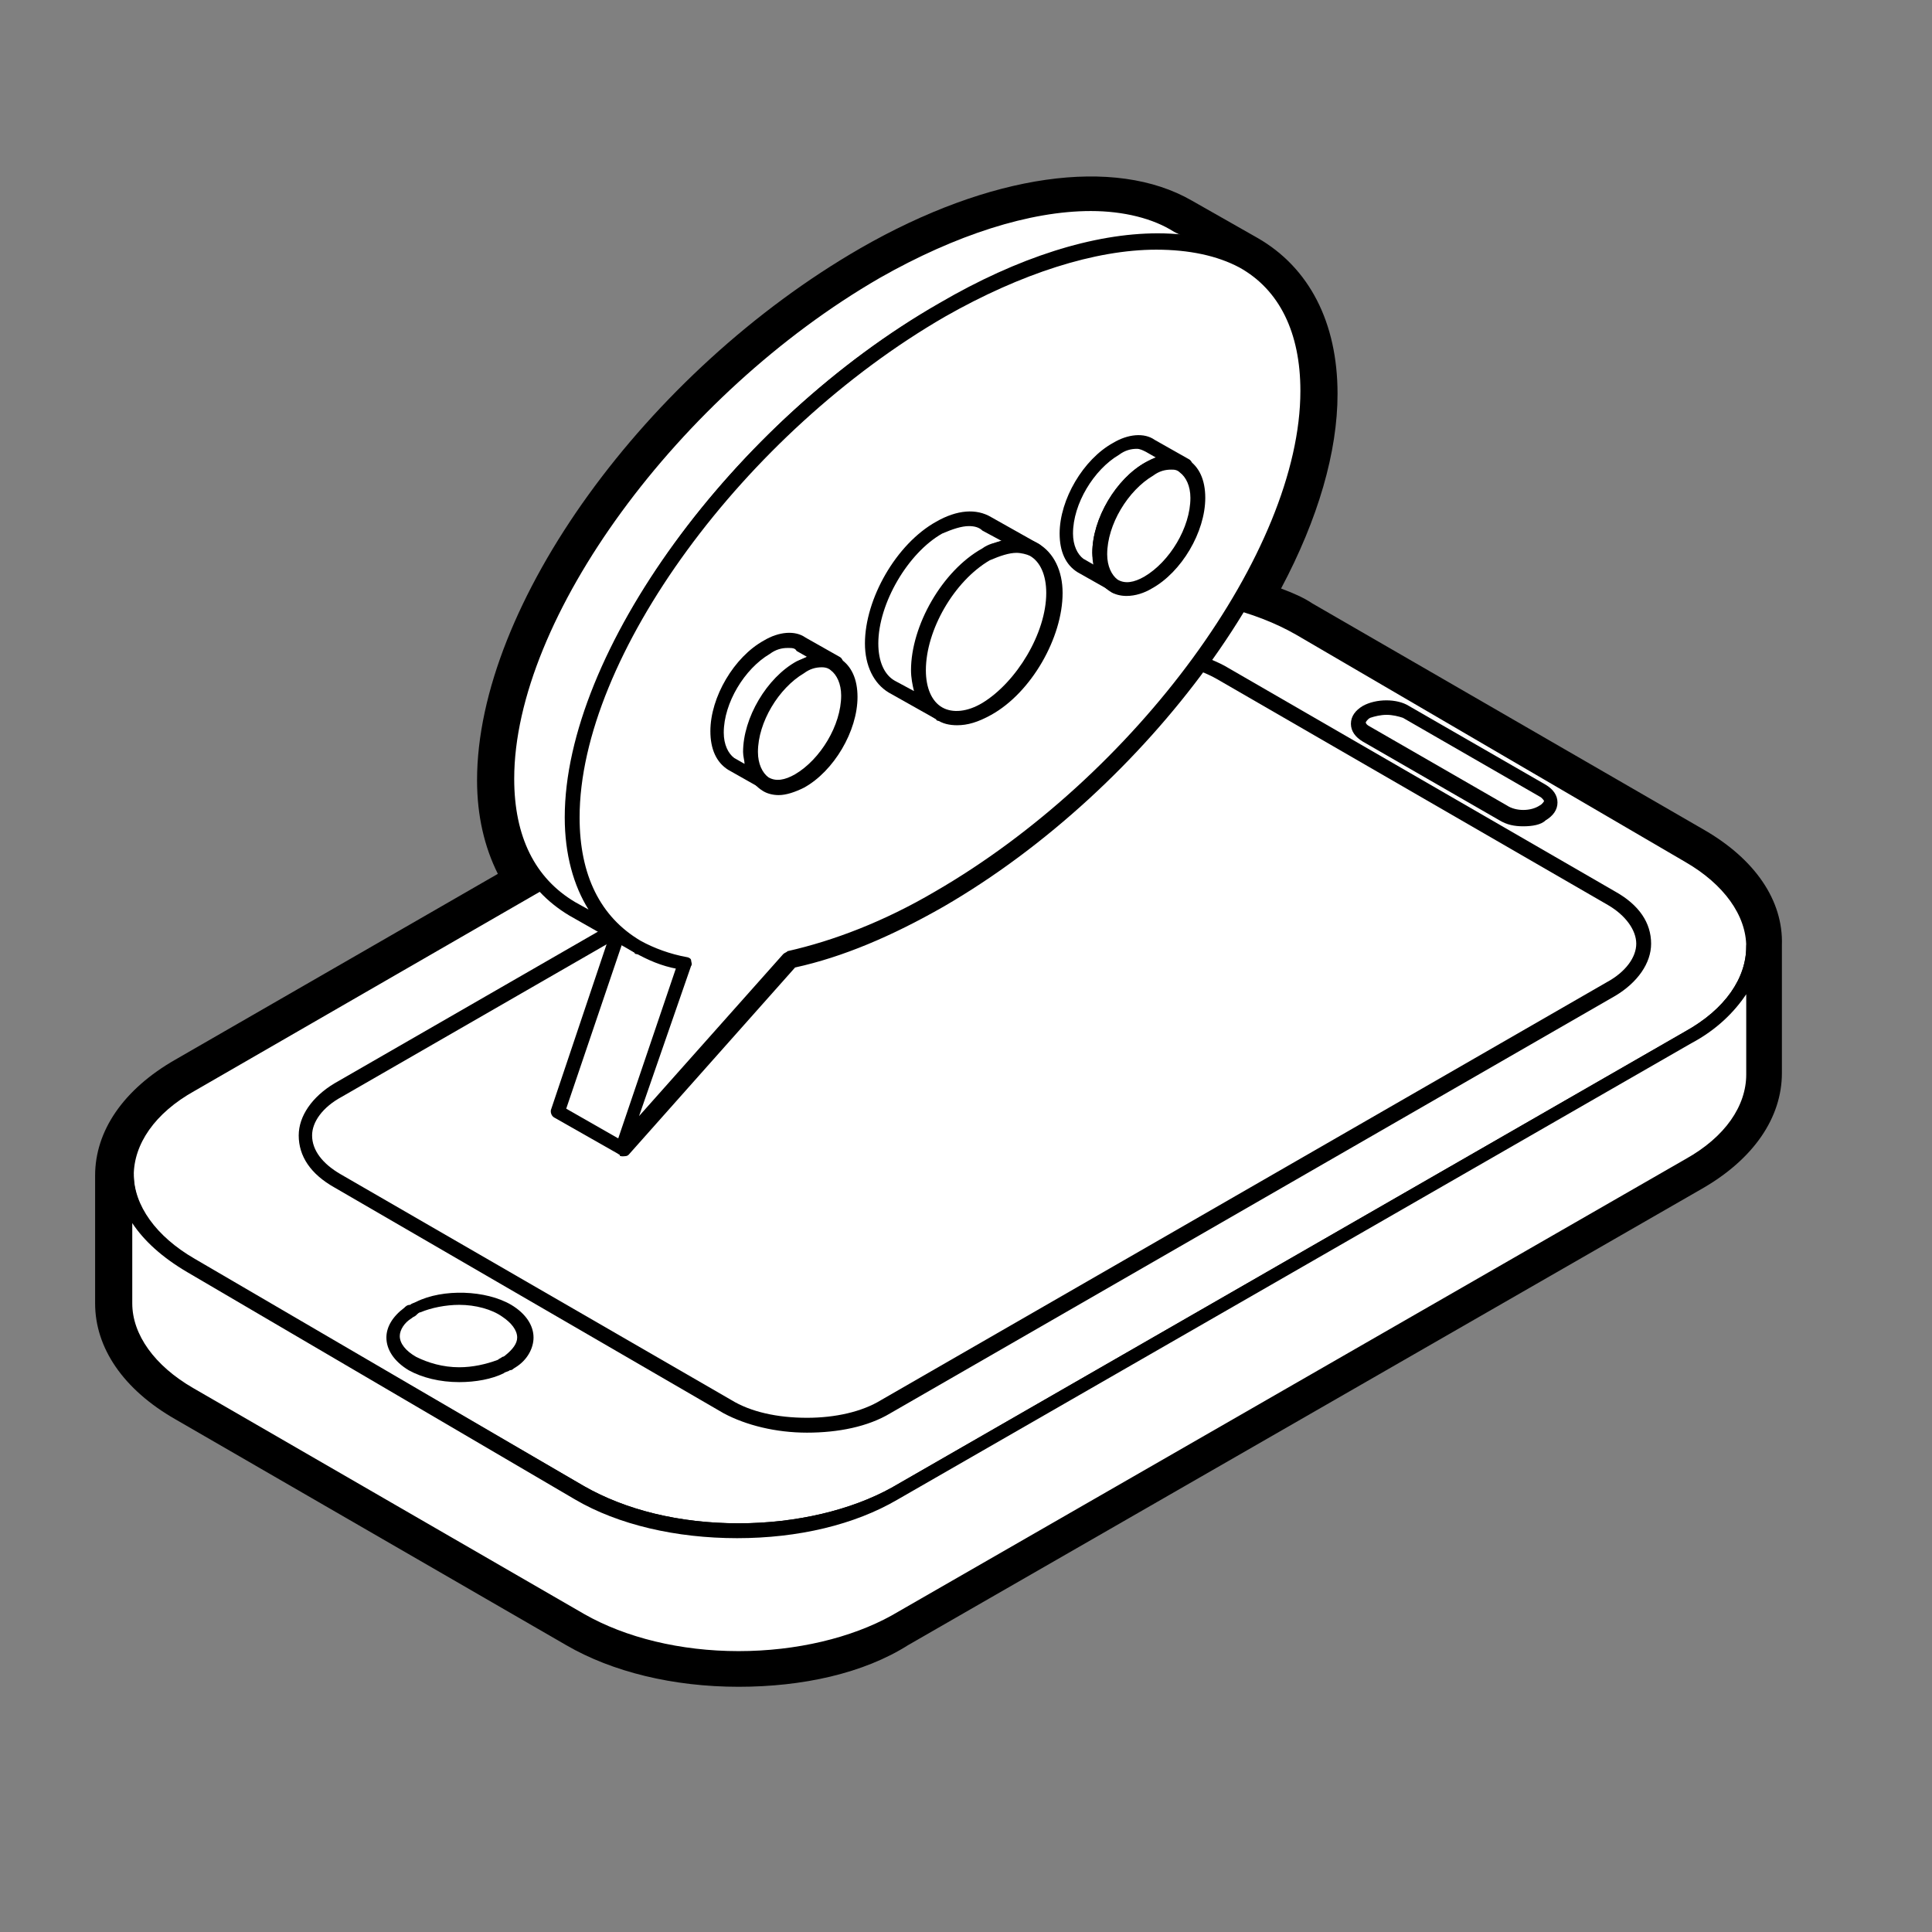 <?xml version="1.0" encoding="utf-8"?>
<!-- Generator: $$$/GeneralStr/196=Adobe Illustrator 27.6.0, SVG Export Plug-In . SVG Version: 6.00 Build 0)  -->
<svg version="1.1" id="Calque_1" xmlns="http://www.w3.org/2000/svg" xmlns:xlink="http://www.w3.org/1999/xlink" x="0px" y="0px"
	 viewBox="0 0 130 130" style="enable-background:new 0 0 130 130;" xml:space="preserve">
<rect x="0" y="0" width="130" height="130" fill="#808080" stroke="none"/>
<style type="text/css">
	.st0{fill:#FFFFFF;}
</style>
<g>
	<g>
		<path d="M49.7,113.5L49.7,113.5c-4.4,0-8.5-1-11.6-2.8L11.8,95.5c-3.5-2-5.4-4.8-5.4-7.8l0-8.6c0-3,1.9-5.8,5.4-7.8l21.7-12.5
			c-0.9-1.8-1.4-3.9-1.4-6.3c0-11.8,11.4-27.5,25.8-35.8c8.7-5,17.1-6.2,22.3-3.2l4.4,2.5c3.5,2,5.4,5.7,5.4,10.5
			c0,3.9-1.3,8.4-3.8,13.1c0.8,0.3,1.5,0.6,2.1,1l26.3,15.2c3.5,2,5.4,4.8,5.3,7.8l0,8.6c0,3-1.9,5.8-5.4,7.8l-53.4,30.7
			C58.1,112.6,54,113.5,49.7,113.5z M10.4,85.9l0,1.8c0,1.6,1.2,3.2,3.4,4.4l26.3,15.2c2.5,1.5,6,2.3,9.6,2.3h0c3.7,0,7-0.8,9.6-2.3
			l53.4-30.7c2.2-1.2,3.4-2.8,3.4-4.4l0-1.8c0,0,0,0,0,0c-0.9,0.6-2.1,0.5-2.7-0.4c-0.3-0.4-0.4-0.8-0.4-1.2c0-0.6,0.3-1.2,0.8-1.6
			c1.1-0.8,1.8-1.6,2.1-2.5c0,0,0,0,0,0l0,0c0.1-0.2,0.1-0.3,0.2-0.4v-0.7c0-1.6-1.2-3.2-3.4-4.4L86.4,43.9c-0.9-0.5-2.1-1-3.5-1.4
			c-0.6-0.2-1.1-0.6-1.3-1.2c-0.2-0.6-0.2-1.2,0.1-1.7c2.9-4.8,4.4-9.4,4.4-13.2c0-3.4-1.1-5.7-3.4-7.1l-4.4-2.5
			c-1.2-0.7-2.8-1.1-4.6-1.1c0.2,0.2,0.4,0.5,0.5,0.8c0,0.2,0.1,0.3,0.1,0.5c0,0.9-0.6,1.7-1.5,1.9c-2.7,0.7-5.6,1.9-8.5,3.6
			c-2.4,1.4-4.8,3.1-7.1,4.9c-1.5,1.2-2.9,2.5-4.3,3.9c-2.7,2.7-5.1,5.7-7.1,8.7c-1,1.5-1.8,3-2.6,4.5c-1.8,3.7-2.8,7.3-2.8,10.3
			c0,1.1-0.9,2-2,2h0c-1.1,0-2-0.9-2-2v0c0-3.7,1.1-7.7,3.2-12c0.8-1.6,1.7-3.3,2.8-4.9c2.1-3.3,4.7-6.4,7.6-9.3
			c1.5-1.5,3-2.9,4.6-4.2c2.5-2,5-3.8,7.6-5.3c1.6-0.9,3.2-1.7,4.8-2.4c-2.3,0.7-4.7,1.8-7.2,3.3c-13.1,7.6-23.8,22.1-23.9,32.4
			c0,2.4,0.6,4.3,1.8,5.7c0.4,0.4,0.5,1,0.4,1.6c-0.1,0.6-0.4,1.1-1,1.4L13.8,74.6c-2.2,1.2-3.4,2.8-3.4,4.4v0.6
			c0.1,0.1,0.1,0.2,0.2,0.4c0.1,0.4,0.3,0.7,0.6,1.1c0.6,0.8,1.5,1.6,2.7,2.3l26.3,15.2c0.6,0.4,1,1,1,1.7c0,0.3-0.1,0.7-0.3,1
			c-0.5,0.9-1.7,1.3-2.7,0.7L11.8,86.9C11.3,86.6,10.8,86.2,10.4,85.9z"/>
	</g>
	<g>
		<g>
			<g>
				<g>
					<g>
						<g>
							<g>
								<path class="st0" d="M12.8,85.2l26.3,15.2c5.8,3.4,15.3,3.4,21.2,0l4.6-2.7l48.8-28.1c2.9-1.7,4.4-3.9,4.4-6.1
									c0-2.2-1.5-4.4-4.4-6.1L87.4,42.2c-5.8-3.4-15.3-3.4-21.2,0L17.5,70.3l-4.6,2.7c-2.9,1.7-4.4,3.9-4.4,6.1
									C8.4,81.3,9.9,83.5,12.8,85.2z"/>
								<path d="M49.7,103.4L49.7,103.4c-4.1,0-8-0.9-10.9-2.6L12.6,85.6C9.6,83.9,8,81.5,8,79c0-2.5,1.6-4.8,4.6-6.5L66,41.8
									c2.9-1.7,6.7-2.6,10.8-2.6c4.1,0,8,0.9,10.9,2.6L113.9,57c3,1.7,4.6,4.1,4.6,6.5c0,2.5-1.6,4.8-4.6,6.5l-53.4,30.7
									C57.6,102.5,53.8,103.4,49.7,103.4z M76.8,40.2c-3.9,0-7.6,0.9-10.3,2.4L13.1,73.4c-2.7,1.5-4.1,3.6-4.1,5.7
									c0,2.1,1.5,4.2,4.1,5.7L39.3,100c2.8,1.6,6.4,2.5,10.4,2.5c3.9,0,7.6-0.9,10.3-2.4l53.4-30.7c2.7-1.5,4.1-3.6,4.1-5.7
									c0-2.1-1.5-4.2-4.1-5.7L87.2,42.7C84.4,41.1,80.7,40.2,76.8,40.2z"/>
							</g>
						</g>
					</g>
					<g>
						<g>
							<g>
								<path class="st0" d="M34.1,88.1c-1.6-0.9-4.2-1-5.9-0.2C28,88,27.9,88,27.8,88.1c-0.1,0.1-0.2,0.1-0.3,0.2
									c-0.6,0.5-1,1-1,1.6c0,0.7,0.4,1.3,1.3,1.8c1.6,0.9,4.2,1,5.9,0.2c0.1-0.1,0.3-0.1,0.4-0.2c0.1-0.1,0.2-0.1,0.3-0.2
									c0.7-0.5,1-1,1-1.6C35.4,89.3,34.9,88.6,34.1,88.1z"/>
								<path d="M30.9,93L30.9,93c-1.3,0-2.5-0.3-3.4-0.8c-1-0.6-1.5-1.4-1.5-2.2c0-0.7,0.4-1.4,1.2-2c0.1-0.1,0.2-0.2,0.4-0.2
									c0.1-0.1,0.2-0.1,0.4-0.2c1.8-0.9,4.7-0.8,6.4,0.2c1,0.6,1.5,1.4,1.5,2.2c0,0.7-0.4,1.5-1.2,2c-0.2,0.1-0.2,0.2-0.4,0.2
									c-0.1,0.1-0.3,0.1-0.4,0.2C33.1,92.8,32,93,30.9,93z M30.9,87.8c-0.9,0-1.9,0.2-2.6,0.5c-0.1,0-0.2,0.1-0.3,0.2
									c-0.1,0.1-0.2,0.1-0.3,0.2c-0.5,0.3-0.8,0.8-0.8,1.2c0,0.5,0.4,1,1.1,1.4c0.8,0.4,1.8,0.7,2.9,0.7l0,0
									c0.9,0,1.8-0.2,2.6-0.5c0.1-0.1,0.2-0.1,0.3-0.2c0.1,0,0.2-0.1,0.2-0.1c0.5-0.4,0.8-0.8,0.8-1.2c0-0.5-0.4-1-1-1.4
									C33.1,88.1,32,87.8,30.9,87.8z"/>
							</g>
						</g>
					</g>
					<g>
						<g>
							<g>
								<path class="st0" d="M92,49.5l9.2,5.3c0.7,0.4,1.9,0.4,2.6,0c0.4-0.2,0.5-0.5,0.5-0.8s-0.2-0.6-0.5-0.8L94.6,48
									c-0.7-0.4-1.9-0.4-2.6,0c-0.4,0.2-0.6,0.5-0.6,0.8C91.4,49,91.6,49.3,92,49.5z"/>
								<path d="M102.5,55.6L102.5,55.6c-0.6,0-1.1-0.1-1.6-0.4l-9.2-5.3c-0.5-0.3-0.8-0.7-0.8-1.2c0-0.5,0.3-0.9,0.8-1.2
									c0.9-0.5,2.3-0.5,3.1,0l9.2,5.3c0.5,0.3,0.8,0.7,0.8,1.2c0,0.5-0.3,0.9-0.8,1.2C103.7,55.5,103.1,55.6,102.5,55.6z
									 M93.3,48.1c-0.4,0-0.8,0.1-1.1,0.2c-0.2,0.1-0.3,0.3-0.3,0.3c0,0.1,0.1,0.2,0.3,0.3l9.2,5.3c0.3,0.2,0.7,0.3,1.1,0.3l0,0
									c0.4,0,0.8-0.1,1.1-0.3c0.2-0.1,0.3-0.3,0.3-0.3s-0.1-0.2-0.3-0.3l-9.2-5.3C94.1,48.2,93.7,48.1,93.3,48.1z"/>
							</g>
						</g>
					</g>
					<g>
						<path class="st0" d="M108.4,60.5L82.1,45.3c-2.9-1.7-7.7-1.7-10.6,0L32.3,67.8l-9.5,5.5c-1.5,0.8-2.2,1.9-2.2,3.1
							c0,1.1,0.7,2.2,2.2,3.1L49,94.7c2.9,1.7,7.7,1.7,10.6,0L106.1,68l2.3-1.3c1.5-0.8,2.2-1.9,2.2-3.1
							C110.6,62.5,109.9,61.4,108.4,60.5z"/>
						<path d="M54.3,96.4L54.3,96.4c-2.1,0-4.1-0.5-5.6-1.3L22.5,79.9c-1.6-0.9-2.4-2.1-2.4-3.5c0-1.3,0.9-2.6,2.4-3.5l48.8-28.1
							c1.5-0.9,3.4-1.3,5.5-1.3c2.1,0,4.1,0.5,5.6,1.3l26.3,15.2c1.6,0.9,2.4,2.1,2.4,3.5c0,1.3-0.9,2.6-2.4,3.5L59.9,95.1
							C58.4,96,56.4,96.4,54.3,96.4z M76.8,44.5c-1.9,0-3.7,0.4-5,1.2L23,73.8c-1.3,0.7-2,1.7-2,2.6c0,1,0.7,1.9,1.9,2.6l26.3,15.2
							c1.3,0.8,3.1,1.2,5.1,1.2l0,0c1.9,0,3.7-0.4,5-1.2l48.8-28.1c1.3-0.7,2-1.7,2-2.6s-0.7-1.9-1.9-2.6L81.9,45.7
							C80.5,44.9,78.7,44.5,76.8,44.5z"/>
					</g>
				</g>
			</g>
		</g>
		<g>
			<path class="st0" d="M113.7,69.7L64.9,97.8l-4.6,2.7c-5.9,3.4-15.4,3.3-21.2,0L12.8,85.2c-2.9-1.7-4.4-3.9-4.4-6.1l0,8.6
				c0,2.2,1.5,4.4,4.4,6.1L39.1,109c5.8,3.4,15.3,3.4,21.2,0l4.6-2.7l48.8-28.1c2.9-1.7,4.4-3.9,4.4-6.1l0-8.6
				C118.1,65.8,116.6,68,113.7,69.7z"/>
			<path d="M49.7,112.1c-4.1,0-8-0.9-10.9-2.6L12.6,94.2c-3-1.7-4.6-4.1-4.6-6.5L8,79v0c0-0.3,0.2-0.5,0.5-0.5h0
				c0.3,0,0.5,0.2,0.5,0.5l0,0c0,2.1,1.5,4.2,4.1,5.7L39.3,100c2.8,1.6,6.4,2.5,10.4,2.5c3.9,0,7.6-0.9,10.3-2.4l53.4-30.7
				c2.7-1.5,4.1-3.6,4.1-5.7l0,0c0-0.3,0.2-0.5,0.5-0.5l0,0c0.3,0,0.5,0.2,0.5,0.5l0,8.6c0,2.5-1.7,4.8-4.6,6.5l-53.4,30.7
				C57.6,111.1,53.8,112.1,49.7,112.1z M8.9,82.3l0,5.4c0,2.1,1.5,4.2,4.1,5.7l26.3,15.2c2.8,1.6,6.5,2.5,10.4,2.5
				c3.9,0,7.6-0.9,10.3-2.4l53.4-30.7c2.7-1.5,4.1-3.6,4.1-5.7l0-5.4c-0.8,1.2-2,2.4-3.7,3.3l-53.4,30.7c-2.9,1.7-6.7,2.6-10.8,2.6
				c-4.1,0-8-0.9-10.9-2.6L12.6,85.6C10.9,84.6,9.7,83.5,8.9,82.3z"/>
		</g>
	</g>
	<g>
		<g>
			<g>
				<polygon class="st0" points="37.6,74.8 41.9,77.4 46.2,64.9 41.8,62.4 				"/>
				<path d="M41.9,77.8c-0.1,0-0.2,0-0.2-0.1l-4.4-2.5c-0.2-0.1-0.3-0.4-0.2-0.6l4.2-12.5c0-0.1,0.2-0.2,0.3-0.3
					c0.1-0.1,0.3,0,0.4,0l4.4,2.5c0.2,0.1,0.3,0.4,0.2,0.6l-4.2,12.5c0,0.1-0.2,0.2-0.3,0.3C42.1,77.8,42,77.8,41.9,77.8z
					 M38.1,74.6l3.5,2l3.9-11.5l-3.5-2L38.1,74.6z"/>
			</g>
			<g>
				<path class="st0" d="M59,18.3c8.5-4.9,15.9-5.8,20.4-3.2l4.4,2.5c-4.5-2.6-11.9-1.7-20.4,3.2C49.7,28.7,38.5,44,38.5,55
					c0,4.2,1.6,7.1,4.4,8.7l-4.4-2.5c-2.8-1.6-4.4-4.5-4.4-8.7C34.1,41.5,45.3,26.2,59,18.3z"/>
				<path d="M42.9,64.2c-0.1,0-0.2,0-0.2-0.1l0,0l0,0l-4.4-2.5c-3-1.8-4.6-4.9-4.6-9.2c0-11.1,11.3-26.6,25.1-34.5
					c5.3-3.1,10.4-4.7,14.7-4.7c2.4,0,4.5,0.5,6.2,1.5l4.4,2.5l0,0l0,0c0.2,0.1,0.3,0.4,0.2,0.7c-0.1,0.2-0.4,0.3-0.7,0.2
					c-1.5-0.9-3.5-1.3-5.7-1.3c-4.1,0-9.1,1.6-14.2,4.5C50.1,29.1,39,44.2,39,55c0,3.8,1.4,6.7,4.1,8.3c0.2,0.1,0.3,0.2,0.3,0.5
					C43.4,64,43.2,64.2,42.9,64.2L42.9,64.2z M73.4,14.2c-4.1,0-9.1,1.6-14.2,4.5c-13.5,7.8-24.6,22.9-24.6,33.7
					c0,3.9,1.4,6.7,4.1,8.3l0.9,0.5C38.6,59.6,38,57.5,38,55c0-11.1,11.3-26.6,25.1-34.5c6.1-3.5,11.9-5.1,16.5-4.6l-0.6-0.3
					C77.6,14.7,75.6,14.2,73.4,14.2z"/>
			</g>
			<g>
				<path class="st0" d="M46.2,64.9c-1.2-0.2-2.3-0.6-3.3-1.2c-2.8-1.6-4.4-4.5-4.4-8.7c0-11,11.1-26.2,24.8-34.1
					c8.5-4.9,15.9-5.8,20.4-3.2c2.8,1.6,4.4,4.6,4.4,8.8c0,11-11.1,26.2-24.8,34.1c-3.6,2.1-7,3.4-10.1,4.1L41.9,77.4L46.2,64.9z"/>
				<path d="M41.9,77.8c-0.1,0-0.2,0-0.2-0.1c-0.2-0.1-0.3-0.4-0.2-0.6l4.1-11.9c-1.1-0.2-2-0.6-2.9-1.1c-3-1.8-4.6-4.9-4.6-9.2
					c0-11.1,11.3-26.6,25.1-34.5c5.3-3.1,10.4-4.7,14.7-4.7c2.4,0,4.5,0.5,6.2,1.5c3,1.8,4.6,4.9,4.6,9.2C88.6,37.5,77.3,53,63.5,61
					c-3.5,2-6.8,3.4-10,4.1L42.3,77.7C42.2,77.8,42.1,77.8,41.9,77.8z M77.8,16.8c-4.1,0-9.1,1.6-14.2,4.5C50.1,29.1,39,44.2,39,55
					c0,3.9,1.4,6.7,4.1,8.3c0.9,0.5,2,0.9,3.1,1.1c0.1,0,0.3,0.1,0.3,0.2s0.1,0.3,0,0.4l-3.5,10.1l9.7-10.9c0.1-0.1,0.2-0.1,0.3-0.2
					c3.1-0.7,6.5-2,9.9-4c13.5-7.8,24.6-22.9,24.6-33.7c0-3.9-1.4-6.8-4.1-8.3C81.9,17.2,80,16.8,77.8,16.8z"/>
			</g>
		</g>
		<g>
			<g>
				<g>
					<path class="st0" d="M63.2,35.5c1.2-0.7,2.4-0.8,3.2-0.3l3.2,1.8c-0.8-0.5-1.9-0.4-3.2,0.3c-2.5,1.4-4.5,4.9-4.5,7.8
						c0,1.4,0.5,2.4,1.3,2.9L60,46.2c-0.8-0.5-1.3-1.5-1.3-2.9C58.7,40.4,60.7,36.9,63.2,35.5z"/>
					<path d="M63.2,48.5c-0.1,0-0.2,0-0.2-0.1v0l-3.2-1.8c-1-0.6-1.6-1.8-1.6-3.3c0-3,2.1-6.7,4.8-8.2c1.4-0.8,2.7-0.9,3.7-0.3
						l3.2,1.8l0,0c0.2,0.1,0.3,0.4,0.2,0.7c-0.1,0.2-0.4,0.3-0.7,0.2l0,0c-0.7-0.4-1.7-0.3-2.7,0.3c-2.4,1.4-4.3,4.7-4.3,7.4
						c0,1.2,0.4,2,1,2.4c0.2,0.1,0.3,0.2,0.3,0.5C63.7,48.3,63.5,48.5,63.2,48.5L63.2,48.5z M65.2,35.4c-0.5,0-1.1,0.2-1.8,0.5
						c-2.3,1.3-4.3,4.7-4.3,7.4c0,1.2,0.4,2.1,1.1,2.5l1.3,0.7c-0.1-0.4-0.2-0.9-0.2-1.4c0-3,2.1-6.7,4.8-8.2
						c0.4-0.3,0.9-0.4,1.3-0.5l-1.3-0.7C65.9,35.5,65.6,35.4,65.2,35.4z"/>
				</g>
				<g>
					<g>
						<g>
							<g>
								<path class="st0" d="M70.9,39.9c0,2.9-2,6.4-4.5,7.8c-1.2,0.7-2.4,0.8-3.2,0.3c-0.8-0.5-1.3-1.5-1.3-2.9
									c0-2.9,2-6.4,4.5-7.8c1.2-0.7,2.4-0.8,3.2-0.3C70.4,37.5,70.9,38.5,70.9,39.9z"/>
								<path d="M64.4,48.8c-0.5,0-1-0.1-1.4-0.4c-1-0.6-1.6-1.8-1.6-3.3c0-3,2.1-6.7,4.8-8.2c1.4-0.8,2.7-0.9,3.7-0.3
									c1,0.6,1.6,1.8,1.6,3.3c0,3-2.1,6.7-4.8,8.2C65.8,48.6,65.1,48.8,64.4,48.8z M68.4,37.2c-0.5,0-1.1,0.2-1.8,0.5
									c-2.4,1.4-4.3,4.7-4.3,7.4c0,1.2,0.4,2.1,1.1,2.5c0.7,0.4,1.7,0.3,2.7-0.3c2.3-1.4,4.3-4.7,4.3-7.4c0-1.2-0.4-2.1-1.1-2.5
									C69.1,37.3,68.7,37.2,68.4,37.2z"/>
							</g>
						</g>
					</g>
				</g>
			</g>
			<g>
				<g>
					<path class="st0" d="M75,30.2c0.9-0.5,1.7-0.6,2.3-0.2l2.3,1.3c-0.6-0.3-1.4-0.3-2.3,0.2c-1.8,1.1-3.3,3.6-3.3,5.7
						c0,1.1,0.4,1.8,1,2.1l-2.3-1.3c-0.6-0.3-1-1.1-1-2.1C71.7,33.8,73.2,31.2,75,30.2z"/>
					<path d="M75,39.9c-0.1,0-0.2,0-0.2-0.1l-2.3-1.3c-0.8-0.5-1.2-1.4-1.2-2.6c0-2.3,1.6-5,3.6-6.1c1-0.6,2.1-0.7,2.8-0.2l2.3,1.3
						c0.2,0.1,0.3,0.4,0.2,0.7c-0.1,0.2-0.4,0.3-0.7,0.2h0l0,0c-0.5-0.3-1.1-0.2-1.8,0.2c-1.7,1-3.1,3.3-3.1,5.3
						c0,0.8,0.2,1.4,0.7,1.7c0.2,0.1,0.3,0.2,0.3,0.5C75.5,39.7,75.3,39.9,75,39.9L75,39.9z M76.5,30.2c-0.4,0-0.8,0.1-1.2,0.4
						c-1.7,1-3.1,3.3-3.1,5.3c0,0.8,0.3,1.4,0.7,1.7l0.7,0.4c0-0.2-0.1-0.5-0.1-0.8c0-2.3,1.6-5,3.6-6.1c0.2-0.1,0.5-0.2,0.7-0.3
						l-0.7-0.4C76.9,30.3,76.7,30.2,76.5,30.2z"/>
				</g>
				<g>
					<g>
						<g>
							<g>
								<path class="st0" d="M80.6,33.4c0,2.1-1.5,4.7-3.3,5.7c-0.9,0.5-1.7,0.6-2.3,0.2c-0.6-0.3-1-1.1-1-2.1
									c0-2.1,1.5-4.7,3.3-5.7c0.9-0.5,1.7-0.6,2.3-0.2C80.2,31.7,80.6,32.4,80.6,33.4z"/>
								<path d="M75.8,40.1c-0.4,0-0.8-0.1-1.1-0.3c-0.8-0.5-1.2-1.4-1.2-2.6c0-2.3,1.6-5,3.6-6.1c1-0.6,2.1-0.7,2.8-0.2
									c0.8,0.5,1.2,1.4,1.2,2.6c0,2.3-1.6,5-3.6,6.1C77,39.9,76.4,40.1,75.8,40.1z M78.8,31.6c-0.4,0-0.8,0.1-1.2,0.4
									c-1.7,1-3.1,3.3-3.1,5.3c0,0.8,0.3,1.4,0.7,1.7c0.5,0.3,1.1,0.2,1.8-0.2c1.7-1,3.1-3.3,3.1-5.3c0-0.8-0.3-1.4-0.7-1.7
									C79.2,31.6,79,31.6,78.8,31.6z"/>
							</g>
						</g>
					</g>
				</g>
			</g>
			<g>
				<g>
					<path class="st0" d="M51.5,43.5c0.9-0.5,1.7-0.6,2.3-0.2l2.3,1.3c-0.6-0.3-1.4-0.3-2.3,0.2c-1.8,1.1-3.3,3.6-3.3,5.7
						c0,1.1,0.4,1.8,1,2.1l-2.3-1.3c-0.6-0.3-1-1.1-1-2.1C48.2,47.2,49.7,44.6,51.5,43.5z"/>
					<path d="M51.5,53.2c-0.1,0-0.2,0-0.2-0.1h0l-2.3-1.3c-0.8-0.5-1.2-1.4-1.2-2.6c0-2.3,1.6-5,3.6-6.1c1-0.6,2.1-0.7,2.8-0.2
						l2.3,1.3l0,0h0c0.2,0.1,0.3,0.4,0.2,0.7c-0.1,0.2-0.4,0.3-0.7,0.2c-0.5-0.3-1.1-0.2-1.8,0.2c-1.7,1-3.1,3.3-3.1,5.3
						c0,0.8,0.2,1.4,0.7,1.7c0.2,0.1,0.3,0.2,0.3,0.5C52,53,51.8,53.3,51.5,53.2L51.5,53.2z M53,43.6c-0.4,0-0.8,0.1-1.2,0.4
						c-1.7,1-3.1,3.3-3.1,5.3c0,0.8,0.3,1.4,0.7,1.7l0.7,0.4c0-0.2-0.1-0.5-0.1-0.8c0-2.3,1.6-5,3.6-6.1c0.2-0.1,0.5-0.2,0.7-0.3
						l-0.7-0.4C53.5,43.6,53.3,43.6,53,43.6z"/>
				</g>
				<g>
					<g>
						<g>
							<g>
								<path class="st0" d="M57.2,46.8c0,2.1-1.5,4.7-3.3,5.7c-0.9,0.5-1.7,0.6-2.3,0.2c-0.6-0.3-1-1.1-1-2.1
									c0-2.1,1.5-4.7,3.3-5.7c0.9-0.5,1.7-0.6,2.3-0.2C56.8,45,57.2,45.7,57.2,46.8z"/>
								<path d="M52.4,53.5c-0.4,0-0.8-0.1-1.1-0.3c-0.8-0.5-1.2-1.4-1.2-2.6c0-2.3,1.6-5,3.6-6.1c1-0.6,2.1-0.7,2.8-0.2
									c0.8,0.5,1.2,1.4,1.2,2.6c0,2.3-1.6,5-3.6,6.1C53.5,53.3,52.9,53.5,52.4,53.5z M55.3,44.9c-0.4,0-0.8,0.1-1.2,0.4
									c-1.7,1-3.1,3.3-3.1,5.3c0,0.8,0.3,1.4,0.7,1.7c0.5,0.3,1.1,0.2,1.8-0.2c1.7-1,3.1-3.3,3.1-5.3c0-0.8-0.3-1.4-0.7-1.7
									C55.8,45,55.6,44.9,55.3,44.9z"/>
							</g>
						</g>
					</g>
				</g>
			</g>
		</g>
	</g>
</g>
</svg>
